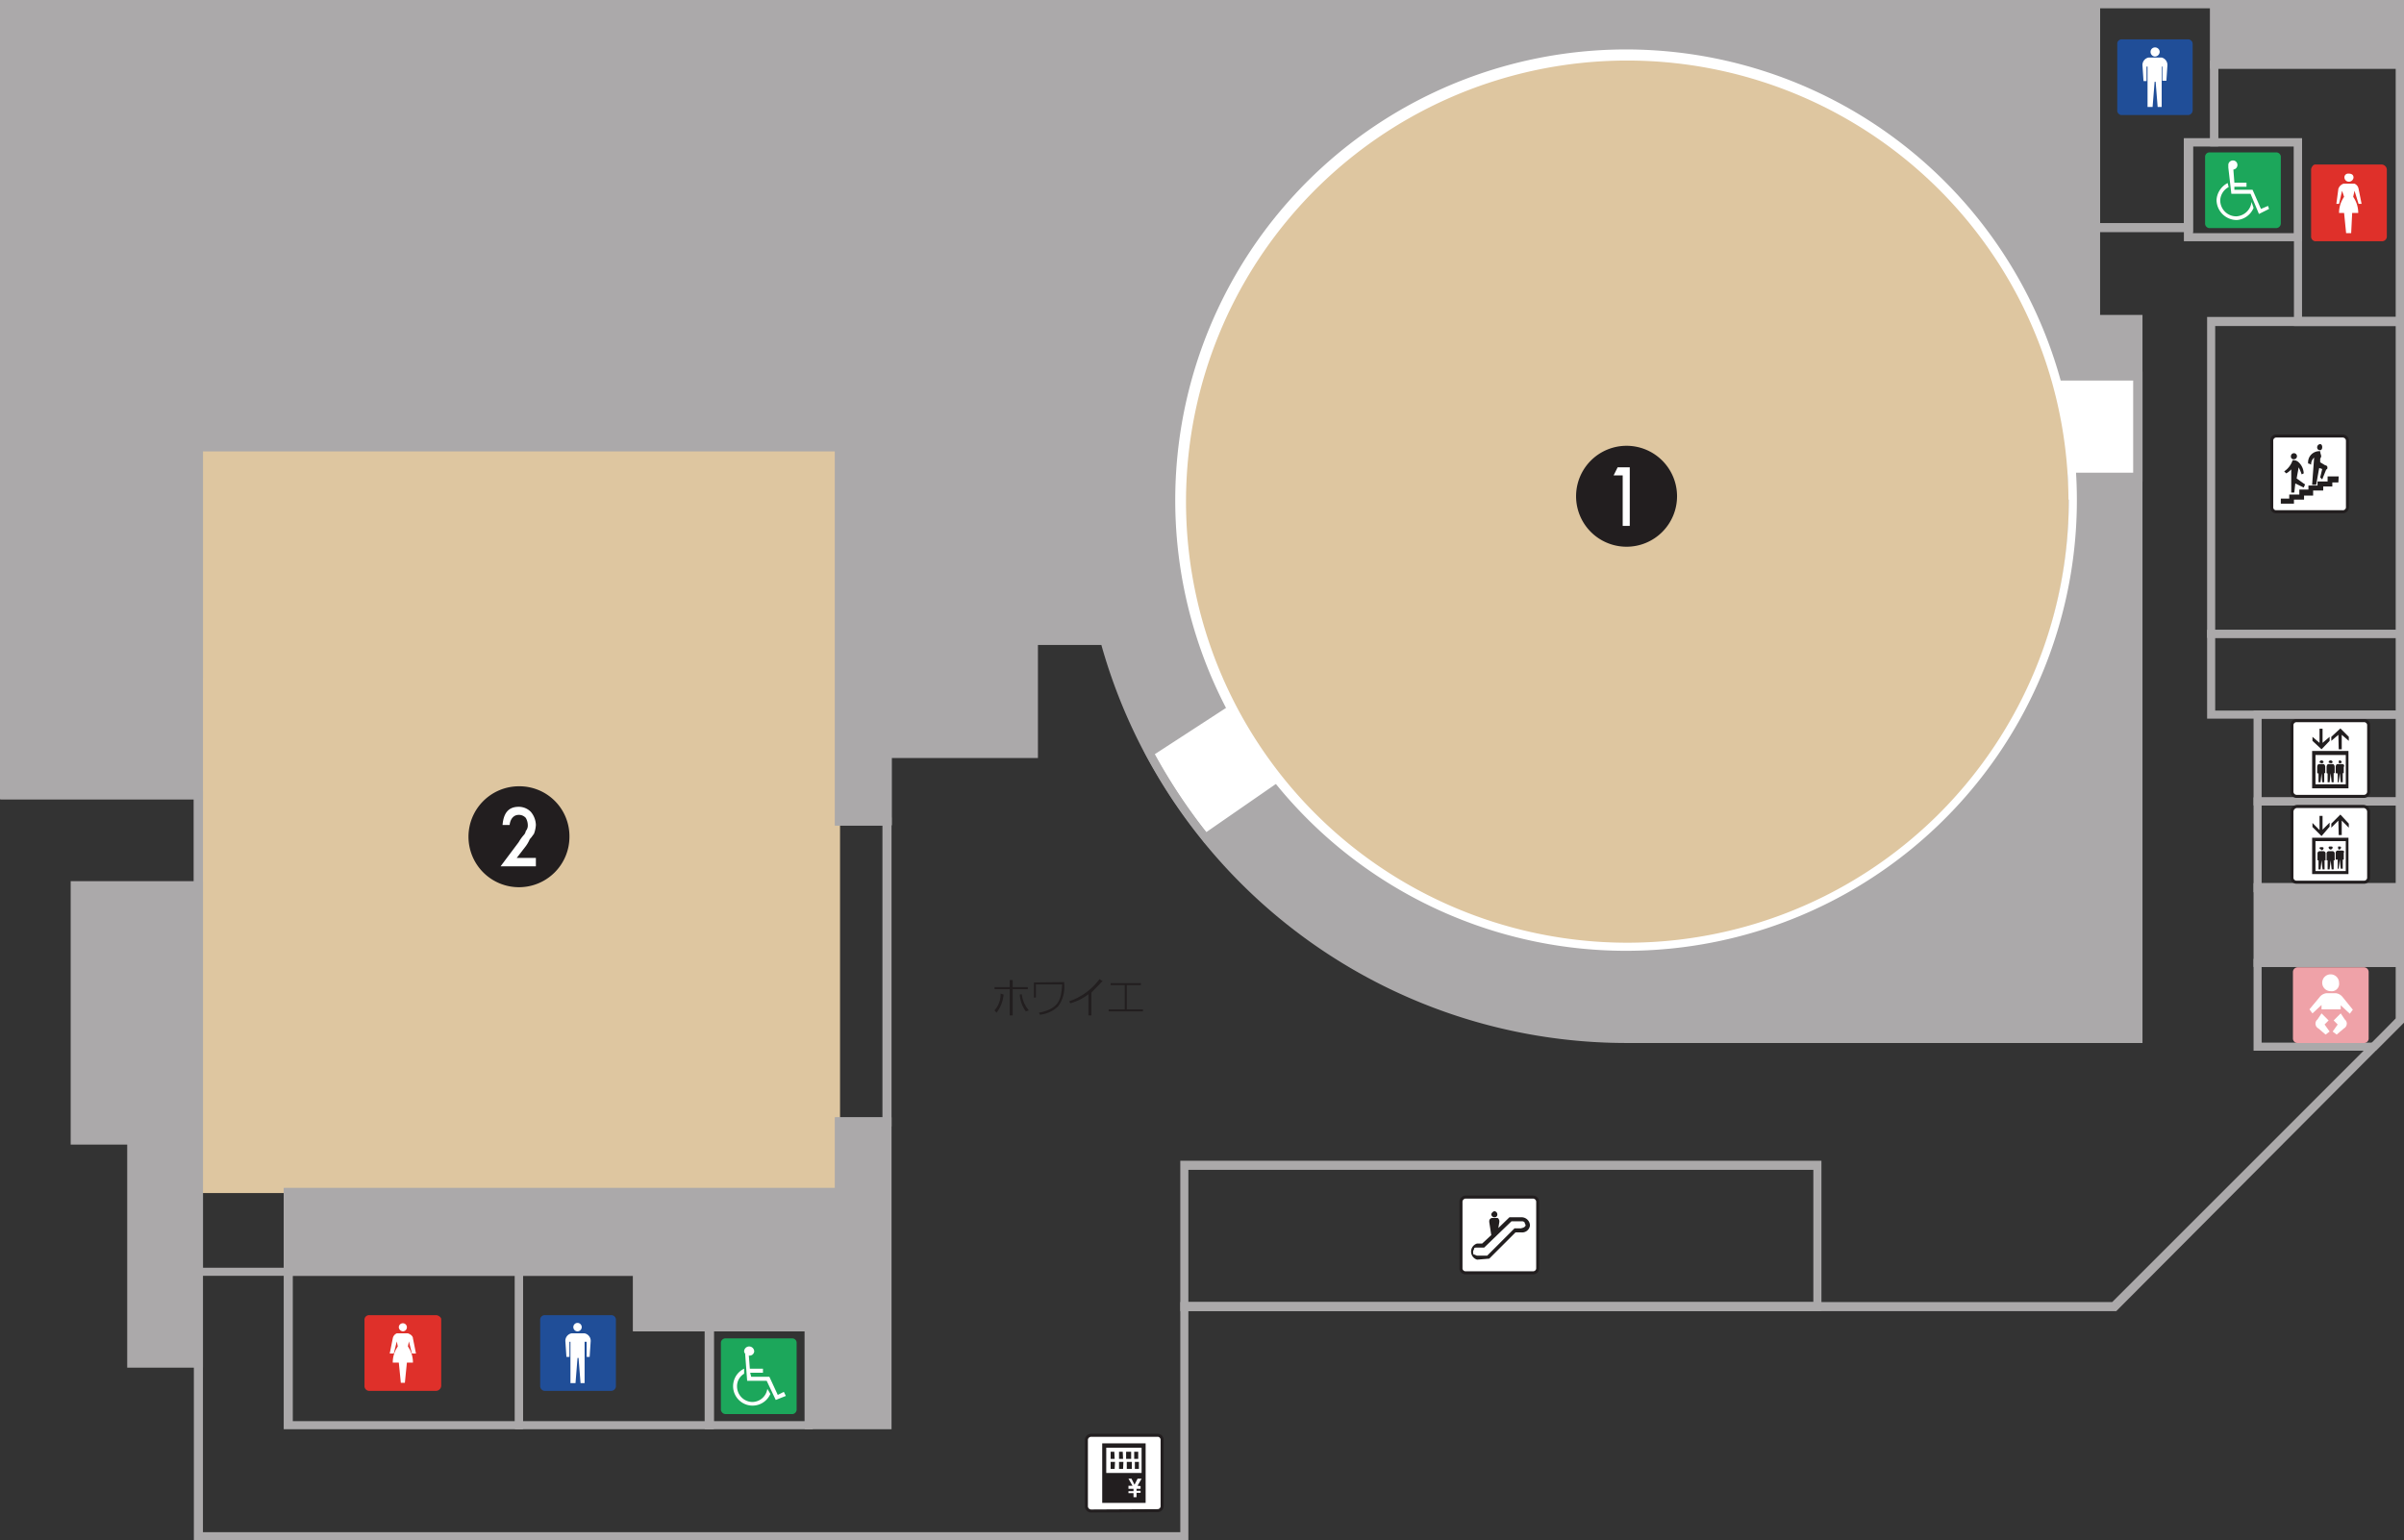 <svg xmlns="http://www.w3.org/2000/svg" viewBox="0 0 285.72 183.12"><rect x="0" y="0" width="285.72" height="183.12" fill="#333333" stroke="none"/><defs><style>.cls-1{fill:#aba9aa;}.cls-2{fill:#fff;}.cls-3{fill:#dec6a0;}.cls-4{fill:#221e1f;}.cls-5{fill:none;stroke:#221e1f;stroke-width:0.36px;}.cls-6{fill:#efa2a8;}.cls-7{fill:#204e98;}.cls-8{fill:#df302a;}.cls-9{fill:#1ca75b;}</style></defs><title>6f</title><g id="レイヤー_2" data-name="レイヤー 2"><g id="レイヤー_1-2" data-name="レイヤー 1"><rect class="cls-1" x="263.04" y="0.36" width="22.32" height="7.32"/><polygon class="cls-1" points="15.6 135.6 15.6 162.12 23.52 162.12 23.52 105.24 8.88 105.24 8.88 135.6 15.6 135.6"/><polygon class="cls-1" points="75.72 151.2 75.72 157.8 96.12 157.8 96.12 169.44 105.36 169.44 105.36 133.44 99.72 133.44 99.72 141.72 34.32 141.72 34.32 151.2 75.72 151.2"/><rect class="cls-1" x="268.2" y="105.48" width="17.16" height="9.12"/><path class="cls-1" d="M249.12,37.92V.48H.6V94.56h23V53.16H99.72V97.68h5.64v-8h17.4V76.2h8.52a64.33,64.33,0,0,0,62,47.28h60.84V37.92Z"/><path class="cls-2" d="M254.16,44.64h-9.84A53.15,53.15,0,1,0,145.8,83.4l-9.24,6.12a70.13,70.13,0,0,0,6.72,10.08l9.12-6.24a53.09,53.09,0,0,0,94-34V56.76h7.8Z"/><path class="cls-3" d="M246.36,59.4a53.1,53.1,0,1,1-53-53A53.08,53.08,0,0,1,246.36,59.4Z"/><rect class="cls-3" x="23.52" y="53.16" width="76.32" height="88.68"/><path class="cls-1" d="M254.16,44.64v.6H244l-.12-.36A52.63,52.63,0,0,0,140.64,59.4a52.16,52.16,0,0,0,5.64,23.76l.24.48-9.6,6.24-.36-.36.48-.24a68.21,68.21,0,0,0,6.6,10l-.36.36-.24-.48,9.36-6.48.36.36a52.55,52.55,0,0,0,93.12-33.6,19.44,19.44,0,0,0-.12-2.64v-.6h7.8V44.64h.6v0h.48v12.6h-8.28v-.48l.48-.12V59.4a53.61,53.61,0,0,1-94.92,34.2l.36-.24.36.36-9.48,6.48-.24-.36a64.05,64.05,0,0,1-6.72-10.08l-.24-.48,9.6-6.24.24.36-.36.24a52.72,52.72,0,0,1-5.76-24.24A53.63,53.63,0,0,1,244.8,44.52l-.48.12v-.48h10.32v.48Z"/><polygon class="cls-1" points="23.52 94.56 23.52 95.04 0 95.04 0 0 285.72 0 285.72 121.56 251.52 155.88 141.24 155.88 141.24 183.12 23.04 183.12 23.04 94.56 23.52 94.56 23.52 95.04 23.52 94.56 24.12 94.56 24.12 182.16 140.28 182.16 140.28 154.8 251.04 154.8 284.76 121.08 284.76 0.96 1.08 0.96 1.08 94.08 24.12 94.08 24.12 94.56 23.52 94.56"/><polygon class="cls-1" points="268.32 95.28 268.32 94.8 285.72 94.8 285.72 106.08 267.84 106.08 267.84 94.8 268.32 94.8 268.32 95.28 268.8 95.28 268.8 105 284.76 105 284.76 95.76 268.32 95.76 268.32 95.28 268.8 95.28 268.32 95.28"/><polygon class="cls-1" points="140.76 138.48 140.76 138 216.48 138 216.48 155.88 140.28 155.88 140.28 138 140.76 138 140.76 138.48 141.24 138.48 141.24 154.8 215.52 154.8 215.52 139.08 140.76 139.08 140.76 138.48 141.24 138.48 140.76 138.48"/><polygon class="cls-1" points="268.32 84.96 268.32 84.48 285.72 84.48 285.72 95.76 267.84 95.76 267.84 84.48 268.32 84.48 268.32 84.96 268.8 84.96 268.8 94.8 284.76 94.8 284.76 85.44 268.32 85.44 268.32 84.96 268.8 84.96 268.32 84.96"/><polygon class="cls-1" points="262.8 75.36 262.8 74.88 285.72 74.88 285.72 85.44 262.32 85.44 262.32 74.88 262.8 74.88 262.8 75.36 263.28 75.36 263.28 84.48 284.76 84.48 284.76 75.84 262.8 75.84 262.8 75.36 263.28 75.36 262.8 75.36"/><polygon class="cls-1" points="262.8 38.28 262.8 37.68 285.72 37.68 285.72 75.84 262.32 75.84 262.32 37.68 262.8 37.68 262.8 38.28 263.28 38.28 263.28 74.88 284.76 74.88 284.76 38.76 262.8 38.76 262.8 38.28 263.28 38.28 262.8 38.28"/><polygon class="cls-1" points="263.16 0.48 263.16 0 285.72 0 285.72 8.16 262.68 8.16 262.68 0 263.16 0 263.16 0.48 263.64 0.48 263.64 7.2 284.76 7.2 284.76 0.96 263.16 0.96 263.16 0.48 263.64 0.48 263.16 0.48"/><polygon class="cls-1" points="15.6 135.6 16.08 135.6 16.08 161.64 23.04 161.64 23.04 105.72 9.36 105.72 9.36 135 16.08 135 16.08 135.6 15.6 135.6 15.6 136.08 8.4 136.08 8.4 104.76 24.12 104.76 24.12 162.6 15.12 162.6 15.12 135.6 15.6 135.6 15.6 136.08 15.6 135.6"/><polygon class="cls-1" points="84.24 157.8 84.24 157.2 96.6 157.2 96.6 169.92 83.76 169.92 83.76 157.2 84.24 157.2 84.24 157.8 84.84 157.8 84.84 168.96 95.64 168.96 95.64 158.28 84.24 158.28 84.24 157.8 84.84 157.8 84.24 157.8"/><polygon class="cls-1" points="84.24 169.44 83.76 169.44 83.76 158.28 75.24 158.28 75.24 151.68 62.16 151.68 62.16 168.96 84.24 168.96 84.24 169.44 83.76 169.44 84.24 169.44 84.24 169.92 61.2 169.92 61.2 150.72 76.2 150.72 76.2 157.2 84.84 157.2 84.84 169.92 84.24 169.92 84.24 169.44"/><polygon class="cls-1" points="34.32 151.2 34.32 150.72 62.16 150.72 62.16 169.92 33.72 169.92 33.72 150.72 34.32 150.72 34.32 151.2 34.8 151.2 34.8 168.96 61.2 168.96 61.2 151.68 34.32 151.68 34.32 151.2 34.8 151.2 34.32 151.2"/><polygon class="cls-1" points="34.32 151.2 33.72 151.2 33.72 141.24 99.24 141.24 99.24 132.84 104.88 132.84 104.88 98.16 99.24 98.16 99.24 53.64 24.12 53.64 24.12 150.72 34.32 150.72 34.32 151.2 33.72 151.2 34.32 151.2 34.32 151.68 23.04 151.68 23.04 52.68 100.32 52.68 100.32 97.2 105.96 97.2 105.96 133.92 100.32 133.92 100.32 142.2 34.8 142.2 34.8 151.68 34.32 151.68 34.32 151.2"/><polygon class="cls-1" points="75.72 151.2 76.2 151.2 76.2 157.2 96.6 157.2 96.6 168.96 104.88 168.96 104.88 133.92 100.32 133.92 100.32 142.2 34.8 142.2 34.8 150.72 76.2 150.72 76.2 151.2 75.72 151.2 75.72 151.68 33.72 151.68 33.72 141.24 99.24 141.24 99.24 132.84 105.96 132.84 105.96 169.92 95.64 169.92 95.64 158.28 75.24 158.28 75.24 151.2 75.72 151.2 75.72 151.68 75.72 151.2"/><polygon class="cls-1" points="260.16 16.92 260.16 16.44 273.6 16.44 273.6 28.68 259.56 28.68 259.56 16.44 260.16 16.44 260.16 16.92 260.64 16.92 260.64 27.72 272.64 27.72 272.64 17.4 260.16 17.4 260.16 16.92 260.64 16.92 260.16 16.92"/><polygon class="cls-1" points="273.12 38.28 273.12 37.68 284.76 37.68 284.76 8.16 263.64 8.16 263.64 16.44 273.6 16.44 273.6 38.28 273.12 38.28 273.12 37.68 273.12 38.28 272.64 38.28 272.64 17.4 262.68 17.4 262.68 7.2 285.72 7.2 285.72 38.76 272.64 38.76 272.64 38.28 273.12 38.28"/><polygon class="cls-1" points="263.16 16.92 262.68 16.92 262.68 0.96 249.6 0.96 249.6 26.52 259.56 26.52 259.56 16.44 263.16 16.44 263.16 16.92 262.68 16.92 263.16 16.92 263.16 17.4 260.64 17.4 260.64 27.6 248.64 27.6 248.64 0 263.64 0 263.64 17.4 263.16 17.4 263.16 16.92"/><path class="cls-1" d="M249.12,37.92h-.48V1H1.08V94.08H23V52.68h77.28V97.2h4.56v-8h17.4V75.72h9.36l.12.36A63.93,63.93,0,0,0,193.32,123h60.24V38.4h-4.92v-.48h.48v-.48h5.52V124H193.32A64.83,64.83,0,0,1,130.8,76.32l.48-.12v.48h-7.92V90.12H106v8H99.24V53.64H24.12V95H.12V0H249.6V37.92h-.48v0Z"/><polygon class="cls-1" points="268.32 105.6 268.32 105 285.72 105 285.72 114.96 267.84 114.96 267.84 105 268.32 105 268.32 105.6 268.8 105.6 268.8 114 284.76 114 284.76 106.08 268.32 106.08 268.32 105.6 268.8 105.6 268.32 105.6"/><polygon class="cls-1" points="268.32 124.44 267.84 124.44 267.84 114 285.72 114 285.72 121.56 282.36 124.92 267.84 124.92 267.84 124.44 268.32 124.44 268.32 123.96 282 123.96 284.76 121.08 284.76 114.96 268.8 114.96 268.8 124.44 268.32 124.44 268.32 123.96 268.32 124.44"/><path class="cls-2" d="M246.36,59.4h.48A53.58,53.58,0,1,1,193.32,5.88,53.59,53.59,0,0,1,246.84,59.4h-1a52.44,52.44,0,1,0-15.36,37.32A52.72,52.72,0,0,0,245.88,59.4Z"/><polygon class="cls-1" points="0.6 41.64 0.6 41.04 24.12 41.04 24.12 80.64 0 80.64 0 41.04 0.6 41.04 0.6 41.64 1.08 41.64 1.08 79.56 23.04 79.56 23.04 42.12 0.6 42.12 0.6 41.64 1.08 41.64 0.6 41.64"/><path class="cls-4" d="M67.68,99.48a6,6,0,1,1-6-6A5.94,5.94,0,0,1,67.68,99.48Z"/><path class="cls-2" d="M61.41,102h2.28v1h-4.2l2.16-2.88a5.08,5.08,0,0,1,.6-.84.91.91,0,0,0,.24-.48,1,1,0,0,0,.24-.72,1.73,1.73,0,0,0-.24-.84,1.09,1.09,0,0,0-.84-.36c-.6,0-1,.48-1.08,1.2h-.84c.12-1.44.72-2.16,1.92-2.16a2,2,0,0,1,1.44.6,2.53,2.53,0,0,1,.6,1.56,3.5,3.5,0,0,1-.24,1.08c-.12.12-.24.36-.48.6a4.21,4.21,0,0,1-.6,1Z"/><path class="cls-4" d="M199.32,59a6,6,0,0,1-6,6,6,6,0,0,1,0-12A6,6,0,0,1,199.32,59Z"/><polygon class="cls-2" points="192.86 56.52 191.78 56.52 192.26 55.56 193.7 55.56 193.7 62.52 192.86 62.52 192.86 56.52"/><path class="cls-2" d="M273,94.68a.57.57,0,0,1-.6-.6V86.16a.55.55,0,0,1,.6-.48h7.92a.55.55,0,0,1,.6.48v7.92a.57.57,0,0,1-.6.6Z"/><path class="cls-5" d="M273,94.68a.57.57,0,0,1-.6-.6V86.16a.55.55,0,0,1,.6-.48h7.92a.55.55,0,0,1,.6.48v7.92a.57.57,0,0,1-.6.6Z"/><path class="cls-4" d="M274.8,93.72h4.32V89.28H274.8Zm4-.48h-3.6V89.76h3.6Zm-1.92-5.16V87.6l-.84.72V86.64h-.36v1.68l-.84-.72v.48l1.08,1Zm1.08,1h.36V87.36l.84.72V87.6l-1-1-1.08,1v.48l.84-.72Zm-2.4,2.88V93h.24l.12-1.08L276,93h.24V91.92h.12V91.2c0-.24-.12-.36-.24-.36h-.48c-.12,0-.24.12-.24.36v.72Zm.36-1.2a.42.42,0,0,0,.24-.12.24.24,0,0,0-.48,0A.42.42,0,0,0,275.88,90.72Zm.72,1.2V93h.24l.12-1.08.12,1.08h.24V91.92h.12V91.2c0-.24-.12-.36-.24-.36h-.48c-.12,0-.24.12-.24.36v.72Zm.36-1.2a.42.42,0,0,0,.24-.12.24.24,0,1,0-.48,0A.42.42,0,0,0,277,90.72Zm.84,1.2V93h.12l.12-1.08.12,1.08h.24V91.92h.12V91.2c.12-.24,0-.36-.24-.36h-.48c-.12,0-.24.12-.24.36v.72Zm.24-1.2a.42.42,0,0,0,.24-.12.26.26,0,0,0-.24-.24c-.12,0-.12.12-.12.24A.12.12,0,0,0,278,90.72Z"/><path class="cls-2" d="M273,104.88a.55.55,0,0,1-.6-.48V96.48a.64.64,0,0,1,.6-.6h7.92a.64.64,0,0,1,.6.6v7.92a.55.55,0,0,1-.6.48Z"/><path class="cls-5" d="M273,104.88a.55.55,0,0,1-.6-.48V96.48a.64.64,0,0,1,.6-.6h7.92a.64.64,0,0,1,.6.6v7.92a.55.55,0,0,1-.6.48Z"/><path class="cls-4" d="M274.8,103.92h4.32V99.6H274.8Zm4-.36h-3.6V100h3.6Zm-1.92-5.28V97.8l-.84.84V97h-.36v1.68l-.84-.84v.48l1.08,1.08Zm1.08,1h.36V97.56l.84.84v-.48l-1-1.08-1.08,1.08v.48l.84-.84Zm-2.4,3v1.08h.24l.12-1.08.12,1.08h.24v-1.08h.12v-.84a.26.26,0,0,0-.24-.24h-.48a.26.26,0,0,0-.24.24v.84Zm.36-1.2a.26.26,0,0,0,.24-.24c0-.12-.12-.12-.24-.12s-.24,0-.24.12A.26.26,0,0,0,275.88,101Zm.72,1.2v1.08h.24l.12-1.08.12,1.08h.24v-1.08h.12v-.84a.26.26,0,0,0-.24-.24h-.48a.26.26,0,0,0-.24.24v.84ZM277,101a.26.26,0,0,0,.24-.24c0-.12-.12-.12-.24-.12s-.24,0-.24.12A.26.26,0,0,0,277,101Zm.84,1.2v1.08h.12l.12-1.08.12,1.08h.24v-1.08h.12v-.84c.12-.12,0-.24-.24-.24h-.48a.26.26,0,0,0-.24.24v.84ZM278,101a.26.26,0,0,0,.24-.24c0-.12-.12-.12-.24-.12s-.12,0-.12.12S277.92,101,278,101Z"/><path class="cls-2" d="M270.48,60.84a.52.52,0,0,1-.48-.48V52.44a.55.55,0,0,1,.48-.6h7.92a.57.57,0,0,1,.6.6v7.92a.55.55,0,0,1-.6.48Z"/><path class="cls-5" d="M270.48,60.84a.52.52,0,0,1-.48-.48V52.44a.55.55,0,0,1,.48-.6h7.92a.57.57,0,0,1,.6.6v7.92a.55.55,0,0,1-.6.48Z"/><path class="cls-4" d="M277.92,57.36h-.72v.48h-1.08v.48h-1.2v.6h-1.08v.48h-1.2v.48h-1.56v-.6h1V58.8h1.2v-.6h1.08v-.48h1.08v-.48h1.2v-.6h1.32Zm-5.28-2.76a.36.36,0,1,0-.36-.36A.32.32,0,0,0,272.64,54.6Zm1.32,3-1-.72.24-1.32a5.85,5.85,0,0,1,.36.84l.24-.12a1.93,1.93,0,0,0-.6-1.32.88.88,0,0,0-.72-.24h0a2.52,2.52,0,0,1-1,1.32l.24.24a2.11,2.11,0,0,0,.6-.48v2.76h.36l.12-1.08,1,.48Zm1.8-4.08c.12,0,.24-.12.24-.36s-.12-.36-.24-.36a.38.38,0,0,0-.36.36A.32.32,0,0,0,275.76,53.52Zm.6,1.8-.6-.36V54.6c0-.12.12-.24.12-.36s-.12-.36-.12-.6h-.12A1.33,1.33,0,0,0,274.32,55c0,.12,0,.12.12.12l.24.12a1.09,1.09,0,0,1,.36-.84l-.24,3.24h.48l.36-2,.36.12-.24,1,.24.24.48-1.2c.12,0,.12,0,.12-.12A.26.26,0,0,0,276.36,55.32Z"/><path class="cls-2" d="M174.24,151.32a.55.55,0,0,1-.6-.48v-7.92a.57.57,0,0,1,.6-.6h7.92a.57.57,0,0,1,.6.6v7.92a.55.55,0,0,1-.6.48Z"/><path class="cls-5" d="M174.24,151.32a.55.55,0,0,1-.6-.48v-7.92a.57.57,0,0,1,.6-.6h7.92a.57.57,0,0,1,.6.6v7.92a.55.55,0,0,1-.6.48Z"/><path class="cls-4" d="M177.6,144.72a.32.32,0,0,0,.36-.36.38.38,0,0,0-.36-.36.54.54,0,0,0-.36.36A.38.38,0,0,0,177.6,144.72Z"/><path class="cls-4" d="M180.84,144.72H179.4L178.08,146l.12-.72v-.12c0-.12-.12-.36-.24-.36h-.6a.38.38,0,0,0-.36.36v.12l.24,1.56-1.08,1h-.6a1,1,0,0,0,0,1.92l1.44-.12,3.12-3.12h.72a.93.93,0,0,0,1-.84A1,1,0,0,0,180.84,144.72Zm0,1.32H180l-3.24,3.24h-1.2c-.12,0-.24-.12-.36-.12s-.12-.24-.12-.36.12-.24.12-.36.24-.12.36-.12h.84l3.24-3.12h1.2a.44.44,0,0,1,.36.12c0,.12.12.24.12.36S181.08,146,180.84,146Z"/><path class="cls-6" d="M273.12,124a.55.55,0,0,1-.6-.48v-7.92a.57.57,0,0,1,.6-.6h7.8a.57.57,0,0,1,.6.6v7.92a.55.55,0,0,1-.6.48Z"/><path class="cls-2" d="M277,117.84a.88.88,0,0,0,1-1,1,1,0,0,0-1-1,1,1,0,0,0-1,1A1,1,0,0,0,277,117.84Zm1.44.72a1.21,1.21,0,0,0-.84-.48h-1.08a1.21,1.21,0,0,0-.84.48l-1.2,1.44.36.48,1.08-1V120h2.28v-.48l1.08,1,.36-.48Zm-.24,1.92-.84.84.48.48-.6.84.48.36.84-.72a.66.66,0,0,0,.36-.6.62.62,0,0,0-.24-.48Zm-1.44.84-.84-.84-.48.72a.62.62,0,0,0-.24.48.66.66,0,0,0,.36.6l.84.72.48-.36-.6-.84Z"/><path class="cls-7" d="M252.12,13.68a.55.55,0,0,1-.48-.6V5.16a.52.52,0,0,1,.48-.48H260a.55.55,0,0,1,.6.48v7.92a.57.57,0,0,1-.6.6Z"/><path class="cls-2" d="M256.08,6.72a.57.57,0,0,0,.6-.6.55.55,0,0,0-.6-.48.52.52,0,0,0-.48.48A.55.55,0,0,0,256.08,6.72Zm.84.12h-1.56a.91.91,0,0,0-.72,1l.12,1.8h.36V7.92h.12v4.8h.6l.24-3h.12l.24,3h.48V7.92H257V9.6h.48l.12-1.8A.91.91,0,0,0,256.92,6.84Z"/><path class="cls-8" d="M275.16,28.68a.55.55,0,0,1-.48-.6V20.16c0-.24.24-.6.48-.6h7.92a.64.64,0,0,1,.6.6v7.92a.57.57,0,0,1-.6.6Z"/><path class="cls-2" d="M279.12,21.6a.55.55,0,0,0,.6-.48c0-.36-.24-.48-.6-.48a.44.44,0,0,0-.48.48A.52.52,0,0,0,279.12,21.6Zm.72,1.08.48,1.56h.36l-.36-1.8a.8.8,0,0,0-.48-.6h-1.32a1,1,0,0,0-.6.6l-.24,1.8H278l.36-1.56.24.72a3.32,3.32,0,0,0-.6,1.92h.6l.24,2.4h.6l.12-2.4h.72a3.32,3.32,0,0,0-.6-1.92Z"/><path class="cls-9" d="M262.56,27.12a.55.55,0,0,1-.48-.6V18.6a.52.52,0,0,1,.48-.48h7.92a.55.55,0,0,1,.6.48v7.92a.57.57,0,0,1-.6.6Z"/><path class="cls-2" d="M267.84,24.72a2.34,2.34,0,0,1-2,1.44,2.41,2.41,0,0,1-2.4-2.4,2.44,2.44,0,0,1,1.32-2l.12.48a1.87,1.87,0,0,0-1,1.56,1.9,1.9,0,0,0,1.92,1.92A1.92,1.92,0,0,0,267.6,24Zm-2.4-4.56.12,1.56H267v.48h-1.44v.36h2.16l1,2.28.84-.36.12.36-1.2.6-1-2.4H265.2l-.36-3.12v-.36a.55.55,0,0,1,.6-.48.52.52,0,0,1,.48.48A.55.55,0,0,1,265.44,20.16Z"/><path class="cls-7" d="M64.8,165.36a.57.57,0,0,1-.6-.6v-7.92a.55.55,0,0,1,.6-.48h7.8a.55.55,0,0,1,.6.48v7.92a.57.57,0,0,1-.6.6Z"/><path class="cls-2" d="M68.64,158.28a.49.49,0,1,0,0-1,.48.48,0,0,0,0,1Zm.84.24H67.92a.91.91,0,0,0-.72,1l.12,1.8h.36v-1.8h.12v4.92h.6l.24-3h.12l.24,3h.48v-4.92h.24v1.8h.36l.12-1.8A.91.91,0,0,0,69.48,158.52Z"/><path class="cls-8" d="M43.92,165.36a.57.57,0,0,1-.6-.6v-7.92a.55.55,0,0,1,.6-.48h7.92c.24,0,.6.24.6.48v7.92a.64.64,0,0,1-.6.6Z"/><path class="cls-2" d="M47.88,158.28a.48.48,0,1,0-.48-.48A.52.52,0,0,0,47.88,158.28Zm.72,1.2.36,1.44h.48l-.36-1.8c0-.24-.24-.48-.6-.6H47.16a.8.8,0,0,0-.48.6l-.36,1.8h.48l.36-1.44.12.6a3.32,3.32,0,0,0-.6,1.92h.72l.24,2.4h.48l.24-2.4h.72a3.32,3.32,0,0,0-.6-1.92Z"/><path class="cls-9" d="M86.28,168.12a.57.57,0,0,1-.6-.6V159.6a.55.55,0,0,1,.6-.48H94.2a.52.52,0,0,1,.48.48v7.92a.55.55,0,0,1-.48.6Z"/><path class="cls-2" d="M91.56,165.72a2.31,2.31,0,1,1-3.12-3v.6a1.72,1.72,0,0,0-.84,1.56,1.85,1.85,0,0,0,1.8,1.8,1.82,1.82,0,0,0,1.8-1.56ZM89,161.16l.12,1.56h1.56v.48H89.16l.12.48h2.16l1,2.16.72-.36.24.48-1.2.48-1.08-2.28H88.8l-.24-3.24a.37.37,0,0,1-.12-.24.6.6,0,1,1,1.2,0A.55.55,0,0,1,89,161.16Z"/><path class="cls-2" d="M129.72,179.64a.57.57,0,0,1-.6-.6v-7.8a.57.57,0,0,1,.6-.6h7.92a.55.55,0,0,1,.48.6V179a.55.55,0,0,1-.48.6Z"/><path class="cls-5" d="M129.72,179.64a.57.57,0,0,1-.6-.6v-7.8a.57.57,0,0,1,.6-.6h7.92a.55.55,0,0,1,.48.6V179a.55.55,0,0,1-.48.6Z"/><path class="cls-4" d="M131,178.68h5.16V171.6H131Zm4.56-2V177h-.48v.24h.48v.24h-.48V178h-.36v-.48h-.6v-.24h.6V177h-.6v-.36h.48l-.48-.84h.36l.36.72.36-.72h.48l-.48.84Zm.12-1.56h-4.2v-3h4.2Zm-3.24-2.52H132v.84h.48Zm1,0H133v.84h.48Zm1,0h-.6v.84h.6Zm.84,0h-.48v.84h.48Zm-2.76,1.2H132v.84h.48Zm1,0H133v.84h.48Zm1,0h-.6v.84h.6Zm.84,0h-.48v.84h.48Z"/><path class="cls-4" d="M118.2,120.12a2.82,2.82,0,0,0,.72-2l.36.12a4.14,4.14,0,0,1-.84,2.16Zm2.16-3.6v.84h1.8v.24h-1.8v3.12H120V117.6h-1.8v-.24H120v-.84Zm1.08,1.68a3.52,3.52,0,0,0,.84,1.92l-.36.12a3.79,3.79,0,0,1-.72-2Z"/><path class="cls-4" d="M126.48,116.76V117a3.82,3.82,0,0,1-.72,2.64,3.62,3.62,0,0,1-2.16,1l-.12-.24c2.4-.48,2.64-1.56,2.76-3.36h-3.12v1.56h-.24v-1.8Z"/><path class="cls-4" d="M129.72,120.72h-.36V118.2a6.09,6.09,0,0,1-2.16,1.08l-.12-.24a7.42,7.42,0,0,0,3.6-2.64l.36.24L129.72,118Z"/><polygon class="cls-4" points="135.6 116.88 135.6 117.12 133.92 117.12 133.92 120 135.84 120 135.84 120.24 131.76 120.24 131.76 120 133.68 120 133.68 117.12 132 117.12 132 116.88 135.6 116.88"/></g></g></svg>